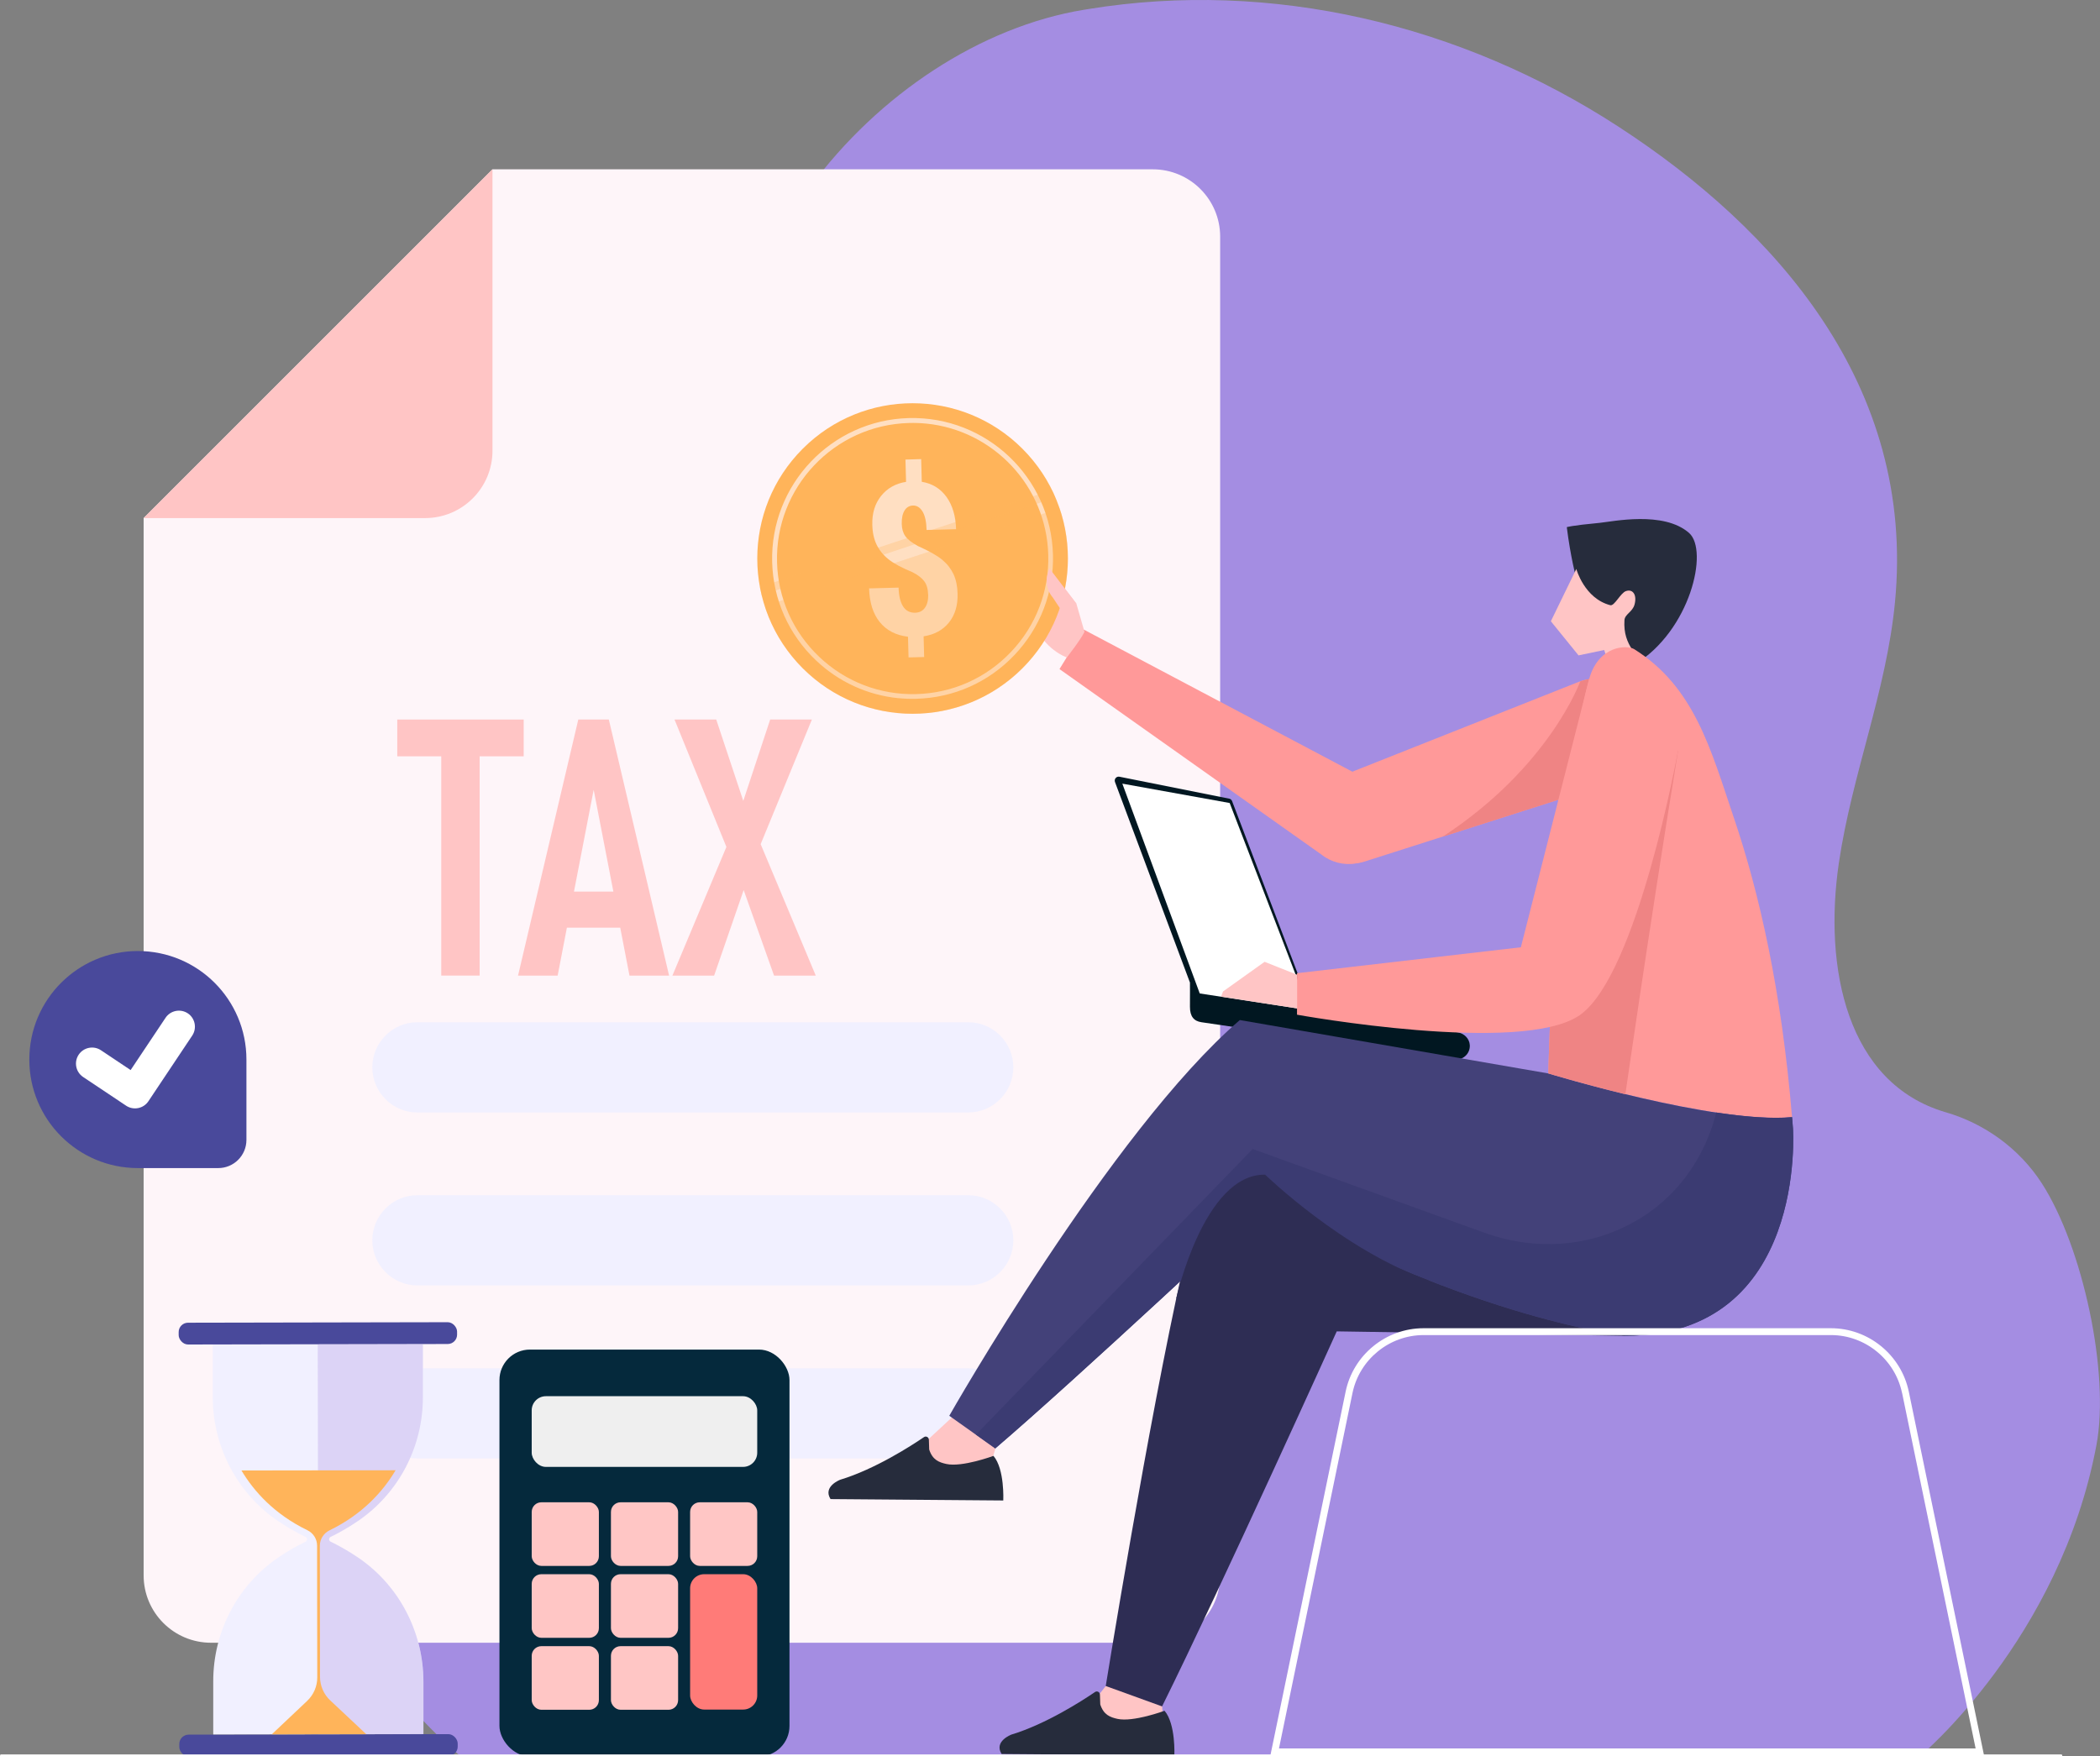<?xml version="1.0" encoding="UTF-8"?>
<svg xmlns="http://www.w3.org/2000/svg" viewBox="0 0 379.55 317.53">
  <rect x="0" y="0" width="379.55" height="317.53" fill="#808080" stroke="none"/>
  <defs>
    <style>
      .cls-1 {
        fill: #ffc6c5;
      }

      .cls-2 {
        fill: #ff7b78;
      }

      .cls-3 {
        fill: #fff;
      }

      .cls-4 {
        fill: #fef5f9;
      }

      .cls-5 {
        mix-blend-mode: multiply;
        opacity: .28;
      }

      .cls-6 {
        fill: #2e2d54;
      }

      .cls-7 {
        fill: #49499b;
      }

      .cls-8 {
        isolation: isolate;
      }

      .cls-9 {
        fill: #b199e5;
        opacity: .33;
      }

      .cls-10 {
        fill: #05293c;
      }

      .cls-11 {
        fill: #f1f0ff;
      }

      .cls-12 {
        fill: #efefef;
      }

      .cls-13 {
        fill: #ffdfc2;
      }

      .cls-14 {
        fill: #f99;
      }

      .cls-15 {
        fill: #ffc5c5;
      }

      .cls-16 {
        fill: #a48de2;
      }

      .cls-17 {
        fill: #262c3c;
      }

      .cls-18 {
        fill: #434179;
      }

      .cls-19 {
        fill: #3b3b72;
      }

      .cls-20 {
        fill: #011721;
      }

      .cls-21 {
        fill: #ef8484;
      }

      .cls-22 {
        fill: #ffb45a;
      }
    </style>
  </defs>
  <g class="cls-8">
    <g id="Layer_1" data-name="Layer 1">
      <path class="cls-16" d="M346.97,317.53s25.35-21.12,31.94-56.3c2.44-13.02-2.48-35.79-9.84-47.25-4.16-6.47-10.54-10.91-17.4-12.9-17.88-5.21-22.12-26.07-19.31-45.12,2.35-15.93,8.57-30.97,10.13-47.02,3.82-39.48-21.89-67.73-49.8-85.93C263.98,4.27,229.7-3.71,196.81,1.62c-.33.05-.66.11-.99.16-36.9,6.1-74.24,48.5-62.33,93.22,2.47,9.26,3.74,20.69-4.5,26.93-3.4,2.57-7.43,3.77-11.35,5.05-57.89,18.92-87.27,88.49-62.28,150.5,6.31,15.66,15.73,29.64,27.91,40.05h263.71Z"/>
      <path class="cls-4" d="M208.35,296.98H38.14c-6.73,0-12.18-5.45-12.18-12.18V93.66l63.05-63.05h119.34c6.73,0,12.18,5.45,12.18,12.18v242.02c0,6.73-5.45,12.18-12.18,12.18Z"/>
      <path class="cls-15" d="M76.83,93.66H25.96l63.05-63.05v50.87c0,6.73-5.45,12.18-12.18,12.18Z"/>
      <g>
        <path class="cls-11" d="M174.99,201.12h-99.54c-4.49,0-8.16-3.67-8.16-8.16h0c0-4.49,3.67-8.16,8.16-8.16h99.54c4.49,0,8.16,3.67,8.16,8.16h0c0,4.49-3.67,8.16-8.16,8.16Z"/>
        <path class="cls-11" d="M174.99,232.39h-99.54c-4.49,0-8.16-3.67-8.16-8.16h0c0-4.49,3.67-8.16,8.16-8.16h99.54c4.49,0,8.16,3.67,8.16,8.16h0c0,4.49-3.67,8.16-8.16,8.16Z"/>
        <path class="cls-11" d="M174.99,263.67h-99.54c-4.49,0-8.16-3.67-8.16-8.16h0c0-4.49,3.67-8.16,8.16-8.16h99.54c4.49,0,8.16,3.67,8.16,8.16h0c0,4.49-3.67,8.16-8.16,8.16Z"/>
      </g>
      <g>
        <polygon class="cls-15" points="94.65 136.73 94.65 130.08 71.8 130.08 71.8 136.73 79.75 136.73 79.75 176.37 86.69 176.37 86.69 136.73 94.65 136.73"/>
        <path class="cls-15" d="M104.52,130.08l-10.89,46.29h7.16l1.67-8.66h9.64l1.67,8.66h7.16l-10.89-46.29h-5.54ZM103.74,161.18l3.56-18.4,3.56,18.4h-7.12Z"/>
        <polygon class="cls-15" points="147.44 176.37 137.48 152.61 146.74 130.08 139.2 130.08 134.34 144.79 129.45 130.08 121.91 130.08 131.29 153.11 121.53 176.37 129.07 176.37 134.41 160.91 139.9 176.37 147.44 176.37"/>
      </g>
      <g>
        <path class="cls-7" d="M39.44,211.17h-14.52c-10.84,0-19.62-8.78-19.62-19.62h0c0-10.84,8.78-19.62,19.62-19.62h0c10.84,0,19.62,8.78,19.62,19.62v14.52c0,2.82-2.28,5.1-5.1,5.1Z"/>
        <path class="cls-3" d="M33.95,183.2c-1.33-.89-3.14-.53-4.03.8l-6.31,9.45-5.36-3.58c-1.33-.89-3.14-.53-4.03.8-.89,1.33-.53,3.14.8,4.03l7.77,5.19c1.33.89,3.14.53,4.03-.8l7.92-11.87c.89-1.33.53-3.14-.8-4.03Z"/>
      </g>
      <g>
        <rect class="cls-10" x="90.27" y="243.98" width="52.42" height="73.55" rx="5.51" ry="5.51"/>
        <rect class="cls-12" x="96.1" y="252.41" width="40.76" height="12.78" rx="2.56" ry="2.56"/>
        <rect class="cls-1" x="96.1" y="297.6" width="12.14" height="11.5" rx="1.74" ry="1.74"/>
        <rect class="cls-1" x="110.42" y="297.6" width="12.14" height="11.5" rx="1.74" ry="1.74"/>
        <rect class="cls-1" x="96.1" y="284.59" width="12.14" height="11.5" rx="1.74" ry="1.74"/>
        <rect class="cls-1" x="110.42" y="284.59" width="12.14" height="11.5" rx="1.74" ry="1.74"/>
        <rect class="cls-2" x="124.73" y="284.59" width="12.13" height="24.47" rx="2.54" ry="2.54"/>
        <rect class="cls-1" x="96.1" y="271.59" width="12.14" height="11.5" rx="1.74" ry="1.74"/>
        <rect class="cls-1" x="110.42" y="271.59" width="12.14" height="11.5" rx="1.74" ry="1.74"/>
        <rect class="cls-1" x="124.73" y="271.59" width="12.13" height="11.5" rx="1.74" ry="1.74"/>
      </g>
      <g>
        <rect class="cls-7" x="32.38" y="313.55" width="50.32" height="3.94" rx="1.69" ry="1.69" transform="translate(-.58 .11) rotate(-.11)"/>
        <path class="cls-11" d="M38.45,252.59v-9.54s18.99-.03,18.99-.03l19-.03v9.54c.03,8.97-4.35,17.41-11.77,22.46-1.88,1.28-3.61,2.22-4.91,2.85-.36.18-.36.69,0,.86,1.3.63,3.04,1.57,4.92,2.84,7.43,5.02,11.83,13.45,11.85,22.42v9.54s-18.99.03-18.99.03l-19,.03v-9.54c-.03-8.97,4.35-17.41,11.77-22.46,1.88-1.28,3.61-2.22,4.91-2.85.36-.18.36-.69,0-.86-1.3-.63-3.04-1.57-4.92-2.84-7.43-5.02-11.83-13.45-11.85-22.42Z"/>
        <rect class="cls-7" x="32.27" y="239.08" width="50.32" height="3.94" rx="1.69" ry="1.69" transform="translate(-.44 .11) rotate(-.11)"/>
        <path class="cls-9" d="M57.43,243.03l19-.03v9.54c.03,8.97-4.35,17.41-11.77,22.46-1.88,1.28-3.61,2.22-4.91,2.85-.36.18-.36.69,0,.86,1.3.63,3.04,1.57,4.92,2.84,7.43,5.02,11.83,13.45,11.85,22.42v9.54s-18.99.03-18.99.03h0l-.1-70.51Z"/>
        <path class="cls-22" d="M55.56,276.64c-5.98-2.9-9.66-7.02-11.92-10.8l27.86-.04c-2.26,3.8-5.94,7.94-11.94,10.86-1.07.52-1.75,1.59-1.75,2.78l.03,23.71c0,1.61.67,3.16,1.85,4.26l6.51,6.11h-8.54s-8.54.02-8.54.02l6.39-6.04c1.17-1.11,1.84-2.65,1.83-4.27l-.03-23.82c0-1.18-.69-2.26-1.75-2.77Z"/>
      </g>
      <g>
        <path class="cls-14" d="M195.88,113.82l51.19,27.09c.3.14.6.29.89.47,3.77,2.32,4.94,7.25,2.62,11.01-2.32,3.77-7.25,4.94-11.01,2.62-.29-.18-.56-.37-.82-.58l-47.26-33.47,4.4-7.15Z"/>
        <g>
          <path class="cls-14" d="M241.35,140.73l43.63-17.32c.19-.08.39-.16.59-.23,0,0,.01,0,.02,0h.01s0,0,0,0c4.98-1.76,10.46.84,12.24,5.82s-.8,10.47-5.78,12.26h0s-.01,0-.01,0c0,0-.01,0-.02,0-.2.07-.4.13-.6.19l-44.72,14.28c-4.09,1.31-8.48-.86-9.93-4.91h0c-1.45-4.04.57-8.5,4.56-10.09Z"/>
          <path class="cls-21" d="M292.07,141.25l-13.64,4.36-17.71,5.66c19.33-12.61,24.89-28.09,24.89-28.09h0c4.98-1.76,10.46.84,12.24,5.82s-.8,10.47-5.78,12.26h0Z"/>
        </g>
        <path class="cls-15" d="M194.53,109.11l-2.91-3.81-2.12-.47-1.25,1.13c-1.09-.28-3.43-1.05-3.61.03-.26,1.58-.87,6.18,2.92,8.15,0,0,1.64,3.26,5.24,4.72,0,0,2.38-2.98,3.21-4.63l-1.47-5.11Z"/>
        <path class="cls-15" d="M191.68,104.97l-5.28-1.51s-.38,2.38,1.68,2.92l1.71.32,1.26,1.76s2-.51,1.97-.6c-.04-.09-1.33-2.88-1.33-2.88Z"/>
        <g>
          <polygon class="cls-15" points="181.33 257.14 179.41 263.54 172.91 266.41 166.72 263.34 167.61 260.36 175.91 252.66 181.33 257.14"/>
          <path class="cls-17" d="M179.55,263.2s-5.66,2.1-8.52,1.46c-1.29-.29-2.48-.71-3.09-2.61l-.06-1.79c-.02-.45-.52-.71-.89-.45-2.29,1.56-8.85,5.8-15.13,7.7,0,0-3.2,1.21-1.75,3.5l31.22.25s.27-5.66-1.77-8.06Z"/>
        </g>
        <g>
          <g>
            <path class="cls-20" d="M263.46,186.63l-26.37-3.93-14.41-37.88c-.09-.23-.29-.4-.53-.44l-19.82-3.96c-.55-.11-1,.42-.81.95l13.55,36.26s.02,2.7,0,4.37c-.01,1.77.73,2.6,2.07,2.8l45.69,6.72c1.5.22,2.9-.97,2.82-2.57-.06-1.19-1.03-2.14-2.2-2.32Z"/>
            <polygon class="cls-3" points="202.85 141.67 222.25 145.17 236.65 182.64 216.84 179.6 202.85 141.67"/>
          </g>
          <path class="cls-17" d="M284.9,104.63s-1.05-3.94-1.72-9.33c0,0,.67-.28,5.96-.78,2.28-.22,11.53-2.22,16.14,1.83,3.6,3.17.22,17.66-9.8,23.76l-1.66-.83-8.93-14.66Z"/>
          <path class="cls-15" d="M291.56,122.49l-1.62-4.98-4.64.97-5-6.17,4.6-9.45s1.45,5.33,6.14,6.55c.75.2,1.85-2.22,2.83-2.55,1.29-.44,2.02.74,1.55,2.44-.38,1.36-1.75,1.72-1.82,2.82-.3,4.76,2.63,6.28,4.36,9.7l-5.85,3.36-.56-2.7Z"/>
          <polygon class="cls-15" points="209.97 307.84 210.21 310.39 205.69 312.95 196.95 310.63 197.96 307.23 199.85 304.8 209.97 307.84"/>
          <path class="cls-17" d="M210.47,309.28s-5.66,2.1-8.52,1.46c-1.29-.29-2.48-.71-3.09-2.61l-.06-1.79c-.02-.45-.52-.71-.89-.45-2.29,1.56-8.85,5.8-15.13,7.7,0,0-3.2,1.21-1.75,3.5l31.22.25s.27-5.66-1.77-8.06Z"/>
          <path class="cls-14" d="M287.2,122.83c1.69-6.24,6.93-6.25,8.17-5.47,10.89,6.85,13.81,18.08,18.04,30.59,4.55,13.45,8.59,31.16,10.48,54.01-13.97,1.28-44.05-7.91-44.05-7.91,0,0,1.03-47.8,7.36-71.23Z"/>
          <path class="cls-6" d="M293.77,241.49l-52.17-.8s-20.91,46.29-31.57,67.8l-10.18-3.69s7.74-47.97,13.85-75.12c1.43-6.35,5.32-11.88,10.81-15.38l5.28-3.36,26.53,6.23,37.45,24.32Z"/>
          <path class="cls-18" d="M224.1,184.41l55.74,9.65s30.09,9.19,44.05,7.91c.05.66.11,1.33.16,2.01,0,0,2.68,37.51-30.28,37.51,0,0-27.33-2.95-65.12-24.12,0,0-34.03,31.89-48.77,44.48l-8.31-5.9s29.21-51.45,52.52-71.55Z"/>
          <path class="cls-21" d="M293.77,197.82c-7.91-1.92-13.93-3.76-13.93-3.76,0,0,.74-34.32,4.82-59.05l18.63.73c-5.55,34.15-9.51,62.07-9.52,62.07Z"/>
          <path class="cls-14" d="M287.2,122.83l-12.32,48.42-40.46,4.69v7.5s40.6,7.37,51.09.09c10.47-7.27,17.77-47.79,17.77-47.79l-16.09-12.91Z"/>
          <path class="cls-19" d="M179.89,261.85l-3.5-2.49,50.02-51.64,41.91,15.15c7.71,2.79,16.23,2.79,23.79-.39,13.22-5.56,17.1-17.26,18.07-21.36,5.13.77,10,1.18,13.72.84.05.66.11,1.33.16,2.01,0,0,2.68,37.51-30.28,37.51,0,0-27.33-2.95-65.12-24.12,0,0-34.03,31.89-48.77,44.48Z"/>
          <polygon class="cls-15" points="234.42 176.21 228.56 173.88 221.05 179.24 220.69 180.18 234.42 182.3 234.42 176.21"/>
          <path class="cls-3" d="M243.21,251.57c1.38-6.64,7.3-11.45,14.08-11.45h73.62c6.78,0,12.69,4.81,14.08,11.45l13.6,65.77h-128.98l13.6-65.77ZM343.77,251.82c-1.26-6.06-6.67-10.46-12.85-10.46h-73.62c-6.19,0-11.59,4.4-12.85,10.46l-13.29,64.27h125.91l-13.29-64.27Z"/>
          <path class="cls-6" d="M212.59,234.75s4.99-22.57,16.07-22.39c0,0,14.1,13.71,29.64,19.13l-45.71,3.26Z"/>
        </g>
        <g>
          <circle class="cls-22" cx="164.94" cy="100.97" r="28.07" transform="translate(-23.09 146.2) rotate(-45)"/>
          <path class="cls-13" d="M162.35,126.22c-5.56-.56-10.76-2.93-14.88-6.84-4.92-4.67-7.73-10.97-7.91-17.75-.37-13.99,10.71-25.68,24.7-26.05,14-.36,25.68,10.71,26.05,24.7.18,6.78-2.29,13.22-6.96,18.14s-10.97,7.73-17.75,7.91c-1.1.03-2.18-.01-3.26-.12ZM167.4,76.58c-1.02-.1-2.06-.14-3.11-.11-13.51.36-24.21,11.64-23.85,25.15.17,6.55,2.89,12.63,7.64,17.14,4.75,4.5,10.97,6.89,17.52,6.72,6.55-.17,12.63-2.89,17.14-7.64,4.51-4.75,6.89-10.97,6.72-17.52h0c-.33-12.46-9.95-22.53-22.04-23.74Z"/>
          <path class="cls-13" d="M167.75,107.52c-.03-1.04-.26-1.86-.71-2.45-.44-.59-1.16-1.14-2.15-1.64-1.94-.8-3.38-1.58-4.33-2.34-.94-.76-1.65-1.64-2.13-2.64-.48-1-.74-2.19-.77-3.59-.06-2.08.48-3.82,1.59-5.21,1.12-1.39,2.62-2.24,4.51-2.54l-.11-4.03,2.84-.08.11,4.1c1.89.31,3.38,1.23,4.47,2.74,1.09,1.52,1.66,3.46,1.73,5.83l-5.33.14c-.04-1.51-.29-2.62-.74-3.35-.45-.73-1.02-1.08-1.71-1.07-.66.02-1.18.32-1.54.91-.36.59-.53,1.39-.5,2.42.02.89.24,1.63.64,2.2.4.58,1.16,1.17,2.27,1.79,2.03.9,3.5,1.73,4.41,2.49.91.76,1.58,1.63,2.04,2.61.45.98.7,2.15.73,3.5.06,2.12-.46,3.86-1.55,5.22-1.09,1.36-2.62,2.2-4.59,2.51l.1,3.74-2.82.07-.1-3.74c-2.18-.26-3.88-1.14-5.1-2.64-1.22-1.51-1.86-3.54-1.93-6.1l5.33-.14c.04,1.48.31,2.61.81,3.4.5.78,1.22,1.16,2.18,1.14.77-.02,1.36-.32,1.77-.9.42-.58.61-1.38.59-2.38Z"/>
          <g class="cls-5">
            <path class="cls-22" d="M191.51,91.89l-53.29,17.68c3.72,11.57,14.71,19.8,27.47,19.46,15.5-.41,27.73-13.31,27.32-28.81-.08-2.92-.6-5.72-1.49-8.34Z"/>
          </g>
          <g class="cls-5">
            <path class="cls-22" d="M137.66,107.59l53.1-17.64c-.2-.46-.41-.92-.63-1.37l-52.79,17.53c.09.49.2.98.31,1.47Z"/>
          </g>
        </g>
        <path class="cls-15" d="M194.53,109.11l-4.84-6.33s-1.48,2.81.61,5.27l1.9,2.86,2.33-1.79Z"/>
      </g>
      <path class="cls-3" d="M372.5,317.53H.24c-.13,0-.24-.08-.24-.18s.11-.18.24-.18h372.26c.13,0,.24.08.24.18s-.11.18-.24.18Z"/>
    </g>
  </g>
</svg>